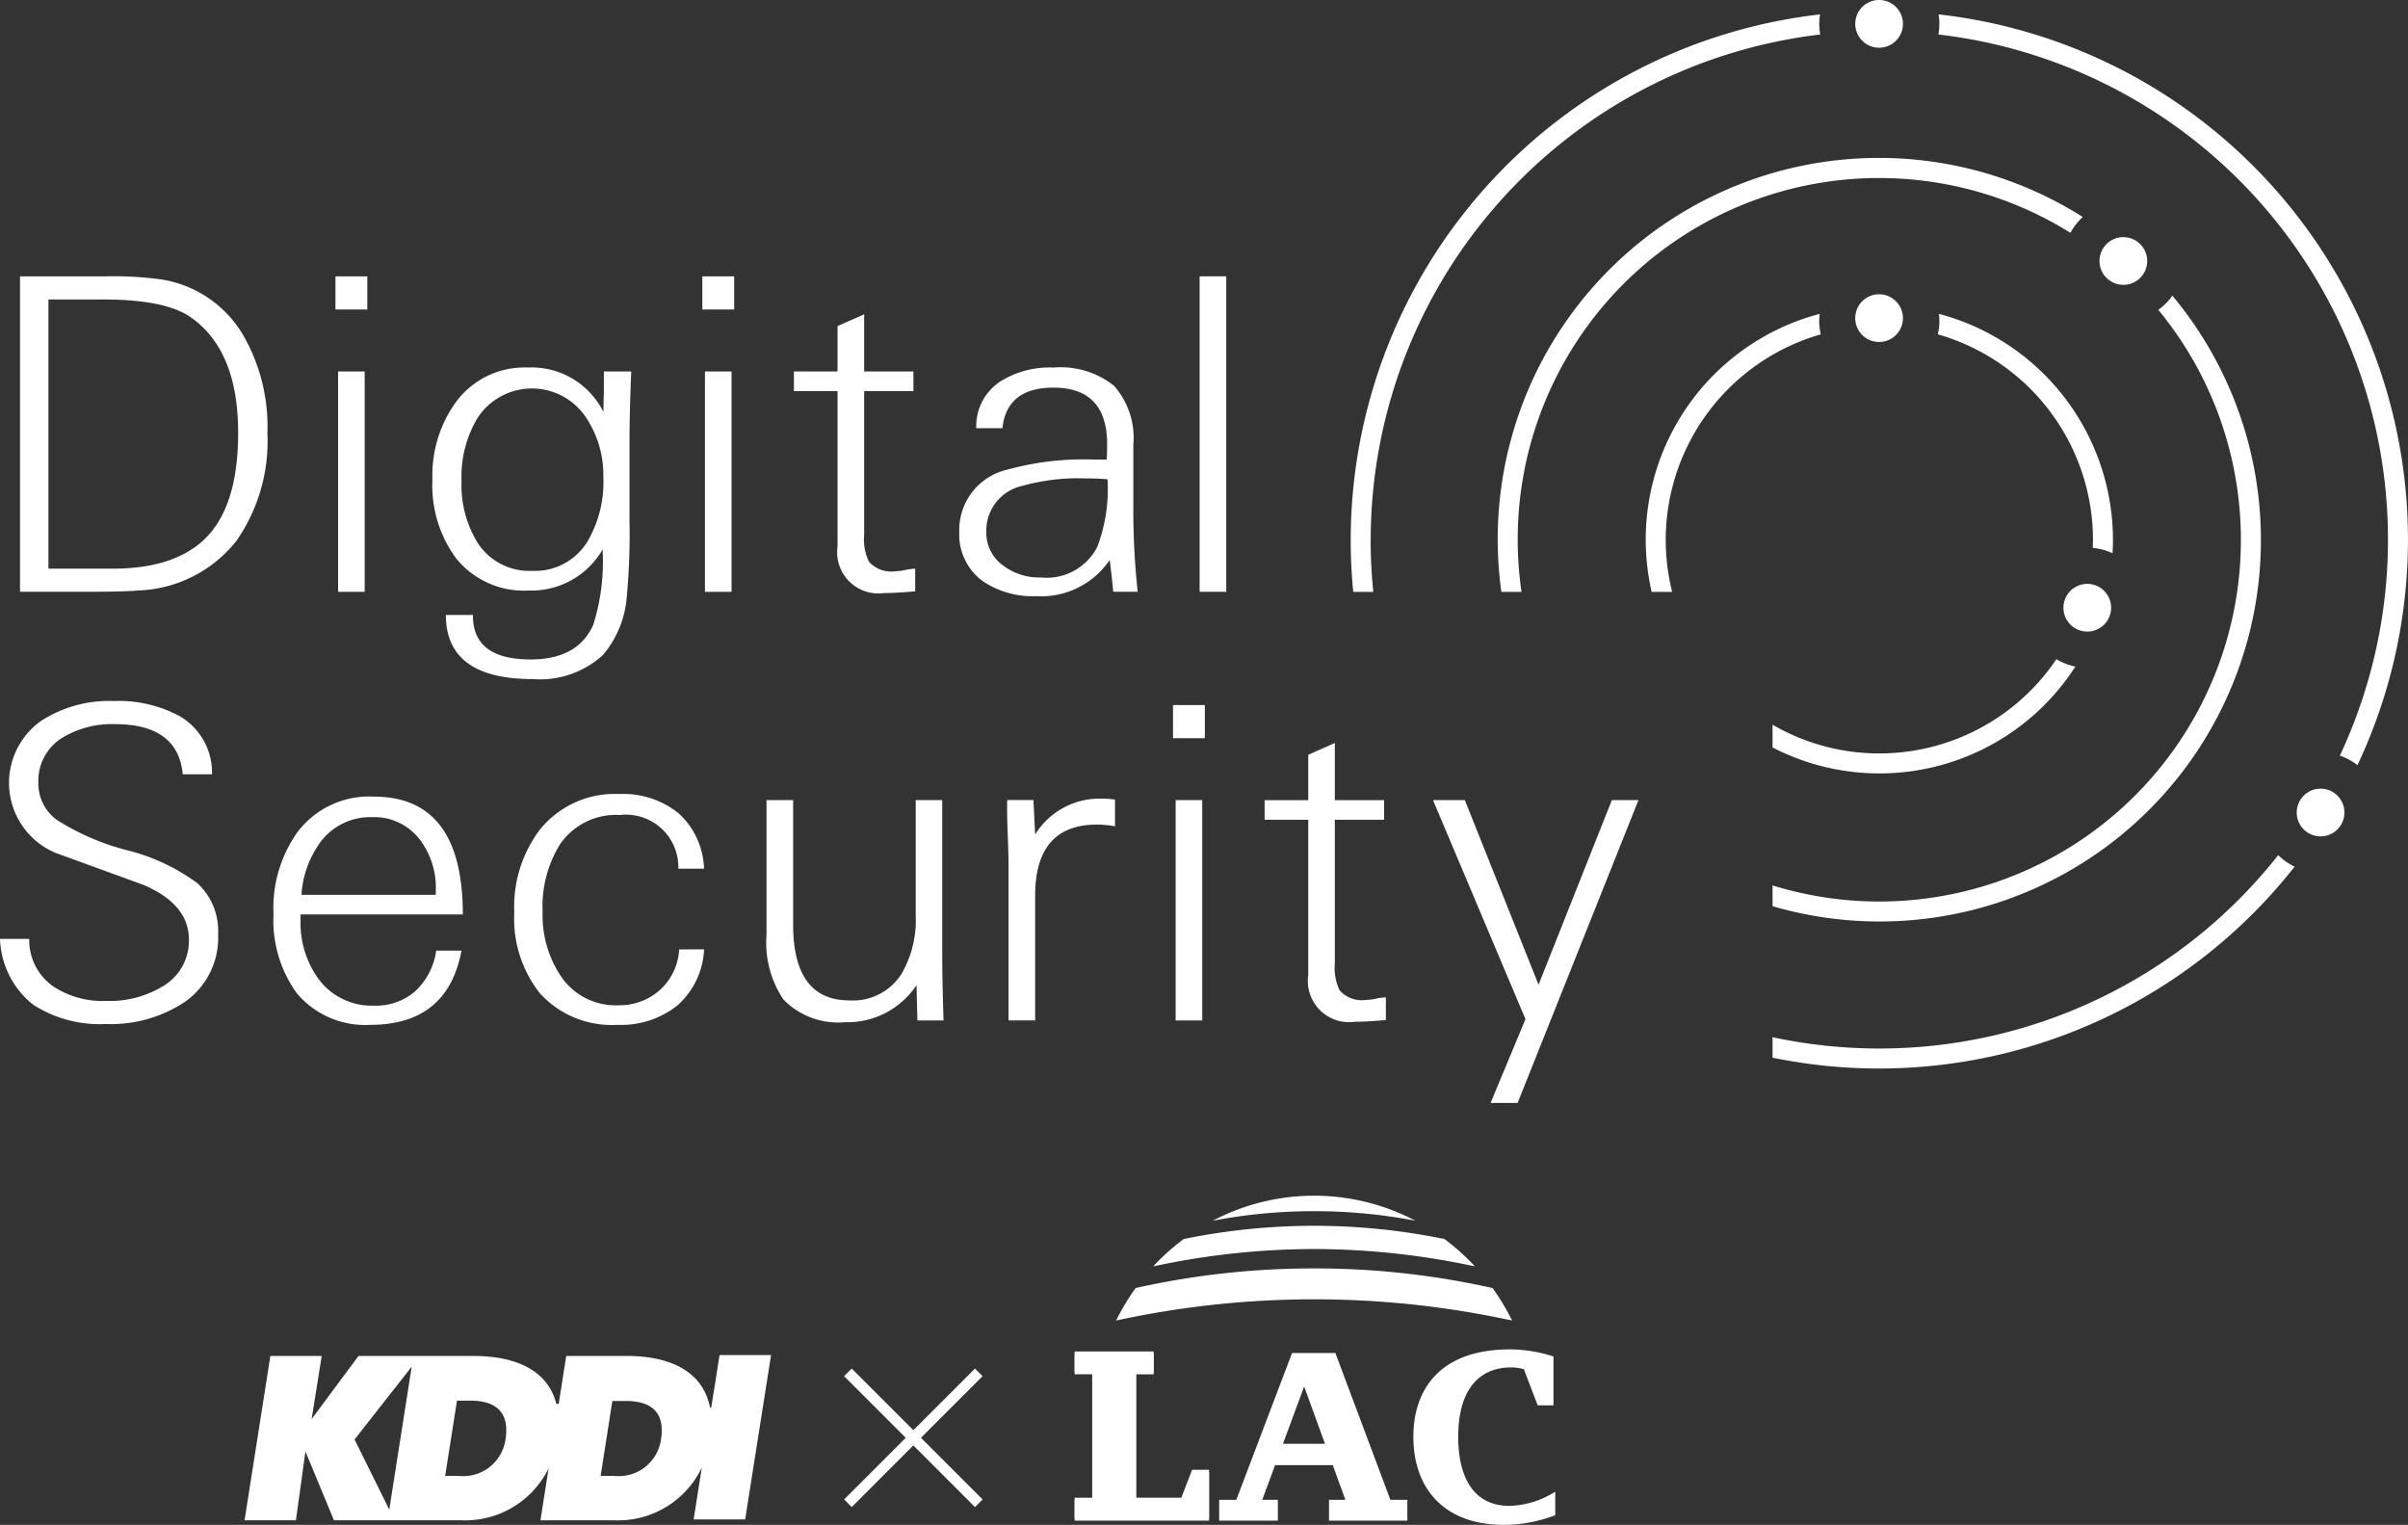 <svg xmlns="http://www.w3.org/2000/svg" xmlns:xlink="http://www.w3.org/1999/xlink" width="156.404" height="99.027" viewBox="0 0 156.404 99.027">
  <rect x="0" y="0" width="156.404" height="99.027" fill="#333333" stroke="none"/>
  <defs>
    <clipPath id="clip-path">
      <rect id="長方形_32" data-name="長方形 32" width="156.404" height="99.027" transform="translate(0 0)" fill="none"/>
    </clipPath>
  </defs>
  <g id="グループ_10" data-name="グループ 10" transform="translate(0 0)" clip-path="url(#clip-path)">
    <path id="パス_39" data-name="パス 39" d="M85.352,81.113A49.983,49.983,0,0,1,95.8,82.241a14.9,14.9,0,0,0-1.979-1.777,42.13,42.13,0,0,0-16.938,0A14.954,14.954,0,0,0,74.9,82.241a49.971,49.971,0,0,1,10.447-1.128" fill="#fff"/>
    <path id="パス_40" data-name="パス 40" d="M85.352,82.374a52.571,52.571,0,0,1,11.591,1.273,15.232,15.232,0,0,1,1.271,2.11,60.672,60.672,0,0,0-25.724,0,15.331,15.331,0,0,1,1.271-2.11,52.58,52.58,0,0,1,11.591-1.273" fill="#fff"/>
    <path id="パス_41" data-name="パス 41" d="M85.352,78.655a35.012,35.012,0,0,1,6.58.62,14.134,14.134,0,0,0-13.16,0,35.022,35.022,0,0,1,6.58-.62" fill="#fff"/>
    <path id="パス_42" data-name="パス 42" d="M77.43,95.587l-.7,1.815h-2.94V89.251h1.141V87.9H69.8v1.348h1.142V97.4H69.8V98.75H78.53V95.587Z" fill="#fff"/>
    <path id="パス_43" data-name="パス 43" d="M90.309,97.4l-3.574-9.535H83.921L80.3,97.4H79.187V98.75H83V97.4H81.986l.832-2.251h3.748l.819,2.251H86.321V98.75h5.088V97.4ZM83.332,93.76l1.375-3.721L86.06,93.76Z" fill="#fff"/>
    <path id="パス_44" data-name="パス 44" d="M98.051,97.793c-2.925,0-3.367-2.855-3.337-4.629.066-3.759,2.137-4.362,3.4-4.362a2.808,2.808,0,0,1,.863.116l.9,2.348H100.9V88.089a9.548,9.548,0,0,0-2.792-.46c-4.752,0-6.258,2.77-6.306,5.535-.06,3.4,1.912,5.863,5.883,5.863a9.477,9.477,0,0,0,3.332-.628V96.871a5.837,5.837,0,0,1-2.967.922" fill="#fff"/>
    <path id="パス_45" data-name="パス 45" d="M46.737,88,46.2,91.386s-.072.08-.09-.012c-.475-2.338-2.609-3.318-5.416-3.318H36.778l-.487,3.1a.5.5,0,0,1-.155.013c-.556-2.188-2.646-3.11-5.368-3.11H23.284l-3.044,4.1.656-4.1H17.56L15.884,98.732H19.22l.618-4.474,1.854,4.474h8.356a6.032,6.032,0,0,0,5.584-3.375l-.53,3.375h4.876a6.027,6.027,0,0,0,5.606-3.425l-.531,3.366H48.4L50.081,88ZM25.284,98.036,23.03,93.482l3.711-4.73Zm7.549-4.55a2.777,2.777,0,0,1-3.053,2.36h-.866l.768-4.887h.865c1.667,0,2.565.753,2.286,2.527m10.1,0a2.777,2.777,0,0,1-3.054,2.36h-.866l.76-4.866h.866c1.666,0,2.572.732,2.294,2.506" fill="#fff"/>
    <rect id="長方形_29" data-name="長方形 29" width="0.7" height="12.022" transform="translate(54.827 89.37) rotate(-45)" fill="#fff"/>
    <rect id="長方形_30" data-name="長方形 30" width="12.022" height="0.7" transform="translate(54.827 97.376) rotate(-45)" fill="#fff"/>
    <path id="パス_46" data-name="パス 46" d="M77.43,95.449l-.7,1.815h-2.94V89.113h1.141V87.765H69.8v1.348h1.142v8.151H69.8v1.348H78.53V95.449Z" fill="#fff"/>
    <path id="パス_47" data-name="パス 47" d="M17.368,28.118a11.324,11.324,0,0,1-2.008,7A8.5,8.5,0,0,1,9,38.346q-.962.085-3.422.085H1.3V17.946H6.818a22.99,22.99,0,0,1,3.649.2,7.508,7.508,0,0,1,5.317,3.6,11.878,11.878,0,0,1,1.584,6.375m-1.9-.029q0-5.316-3.06-7.476-1.644-1.166-5.695-1.166H3.145V36.93H7.31q4.335,0,6.318-2.274,1.842-2.133,1.842-6.567" fill="#fff"/>
    <path id="パス_48" data-name="パス 48" d="M23.857,20.1H21.789V17.946h2.068Zm-.17,18.332H21.959V24.122h1.728Z" fill="#fff"/>
    <path id="パス_49" data-name="パス 49" d="M41,24.123q-.113,2.72-.113,4.618v5.072a43.485,43.485,0,0,1-.17,4.845,6.624,6.624,0,0,1-1.558,3.882A6.067,6.067,0,0,1,34.6,44.1q-5.639,0-5.639-4.165h1.757q-.029,2.891,3.74,2.89,3.089,0,4.08-2.266a13.637,13.637,0,0,0,.6-4.874,5.331,5.331,0,0,1-4.788,2.664,5.654,5.654,0,0,1-4.732-2.1,7.964,7.964,0,0,1-1.53-5.1,8.1,8.1,0,0,1,1.53-5.044,5.519,5.519,0,0,1,4.647-2.238,5.213,5.213,0,0,1,4.93,2.89q0-.424.028-1.332v-1.3Zm-1.813,6.885a6.714,6.714,0,0,0-1.134-3.91,4.217,4.217,0,0,0-7.026.028,7.413,7.413,0,0,0-1.049,4.109,7.154,7.154,0,0,0,1.049,4.023,4,4,0,0,0,3.542,1.814,3.987,3.987,0,0,0,3.6-1.927,7.63,7.63,0,0,0,1.02-4.137" fill="#fff"/>
    <path id="パス_50" data-name="パス 50" d="M47.686,20.1H45.618V17.946h2.068Zm-.17,18.332H45.788V24.122h1.728Z" fill="#fff"/>
    <path id="パス_51" data-name="パス 51" d="M59.444,38.4q-1.247.113-2.012.113A2.679,2.679,0,0,1,54.4,35.485V25.4H51.567V24.123H54.4V21.176l1.728-.765v3.712h3.2V25.4h-3.2V34.72a3.375,3.375,0,0,0,.312,1.756,1.933,1.933,0,0,0,1.7.624,3.889,3.889,0,0,0,.665-.085,3.777,3.777,0,0,1,.638-.085Z" fill="#fff"/>
    <path id="パス_52" data-name="パス 52" d="M73.894,38.431H72.307q-.057-.679-.227-2.068a5.386,5.386,0,0,1-4.788,2.352,5.768,5.768,0,0,1-3.485-.992,3.745,3.745,0,0,1-1.5-3.174A4.022,4.022,0,0,1,65.422,30.5a18.61,18.61,0,0,1,5.724-.652h.736q.028-.425.029-.992,0-3.682-3.486-3.683-3.032,0-3.315,2.635h-1.7a3.468,3.468,0,0,1,1.559-3.032,6.026,6.026,0,0,1,3.456-.907,5.549,5.549,0,0,1,3.939,1.191,5.09,5.09,0,0,1,1.247,3.825v4.25a50.547,50.547,0,0,0,.283,5.3m-1.955-7.31c-.435-.037-.907-.057-1.417-.057a13.432,13.432,0,0,0-4.108.482,2.975,2.975,0,0,0-2.352,2.947,2.638,2.638,0,0,0,1.105,2.238A3.869,3.869,0,0,0,67.6,37.5a3.69,3.69,0,0,0,3.683-2.011,10.642,10.642,0,0,0,.652-4.364" fill="#fff"/>
    <rect id="長方形_31" data-name="長方形 31" width="1.728" height="20.486" transform="translate(77.918 17.945)" fill="#fff"/>
    <path id="パス_53" data-name="パス 53" d="M14.167,60.688A5.071,5.071,0,0,1,11.9,65.136,8.7,8.7,0,0,1,6.871,66.5a7.98,7.98,0,0,1-4.713-1.251A5.708,5.708,0,0,1,0,60.971H1.9A3.657,3.657,0,0,0,3.461,64.06,5.835,5.835,0,0,0,6.927,65a6.606,6.606,0,0,0,3.58-.911,3.412,3.412,0,0,0,1.762-3.071q0-2.331-3.032-3.583l-5.61-2.041A4.929,4.929,0,0,1,2.692,46.8a8.111,8.111,0,0,1,4.675-1.275,8.359,8.359,0,0,1,4.335,1,4.239,4.239,0,0,1,2.068,3.759h-1.9q-.31-3.258-4.407-3.258a6.205,6.205,0,0,0-3.362.853,3.274,3.274,0,0,0-1.61,2.929,2.933,2.933,0,0,0,1.19,2.431A15.93,15.93,0,0,0,8.274,55.22a12.967,12.967,0,0,1,4.533,2.125,4.205,4.205,0,0,1,1.36,3.343" fill="#fff"/>
    <path id="パス_54" data-name="パス 54" d="M30.062,59.385H19.522v.34a6.211,6.211,0,0,0,1.189,3.882,4.3,4.3,0,0,0,3.571,1.7A3.864,3.864,0,0,0,27,64.344a4.444,4.444,0,0,0,1.331-2.607h1.644q-.907,4.816-5.922,4.817a5.8,5.8,0,0,1-4.789-2.069,8.115,8.115,0,0,1-1.5-5.128A8.477,8.477,0,0,1,19.351,54a5.833,5.833,0,0,1,4.931-2.267q5.78,0,5.78,7.65M28.305,58.11v-.283a5.127,5.127,0,0,0-1.048-3.315,3.713,3.713,0,0,0-3.089-1.445,4.029,4.029,0,0,0-3.286,1.53,6.462,6.462,0,0,0-1.3,3.513Z" fill="#fff"/>
    <path id="パス_55" data-name="パス 55" d="M45.731,61.652A5.164,5.164,0,0,1,44,65.293a5.877,5.877,0,0,1-3.911,1.261,6.311,6.311,0,0,1-5.015-2.04,7.8,7.8,0,0,1-1.671-5.242,8.3,8.3,0,0,1,1.7-5.44,6.241,6.241,0,0,1,5.128-2.267,5.706,5.706,0,0,1,3.839,1.247,5.066,5.066,0,0,1,1.658,3.6H44.059a3.407,3.407,0,0,0-3.8-3.485,4.4,4.4,0,0,0-3.882,1.9,7.635,7.635,0,0,0-1.133,4.364,7.12,7.12,0,0,0,1.161,4.165,4.261,4.261,0,0,0,3.712,1.927,3.963,3.963,0,0,0,2.748-.992,3.837,3.837,0,0,0,1.247-2.635Z" fill="#fff"/>
    <path id="パス_56" data-name="パス 56" d="M61.286,66.27h-1.7l-.057-2.295a5.387,5.387,0,0,1-4.647,2.408,4.957,4.957,0,0,1-3.995-1.473,6.59,6.59,0,0,1-1.1-4.194V51.961h1.729v8.076q0,4.929,3.655,4.93a3.743,3.743,0,0,0,3.371-1.7,6.949,6.949,0,0,0,.935-3.826v-7.48H61.2v10.03q0,1.615.085,4.279" fill="#fff"/>
    <path id="パス_57" data-name="パス 57" d="M72.421,53.661a6.565,6.565,0,0,0-1.162-.113q-4.023,0-4.023,4.618v8.1H65.507V56.154q0-.51-.056-2.1-.057-1.332-.028-2.1h1.7l.113,2.238a4.905,4.905,0,0,1,4.392-2.323,5.188,5.188,0,0,1,.793.057Z" fill="#fff"/>
    <path id="パス_58" data-name="パス 58" d="M78.258,47.938H76.19V45.785h2.068Zm-.17,18.332H76.36V51.961h1.728Z" fill="#fff"/>
    <path id="パス_59" data-name="パス 59" d="M90.016,66.242q-1.248.113-2.012.113a2.679,2.679,0,0,1-3.031-3.031V53.237H82.139V51.962h2.834V49.015L86.7,48.25v3.712h3.2v1.275H86.7v9.322a3.385,3.385,0,0,0,.311,1.756,1.936,1.936,0,0,0,1.7.624,3.888,3.888,0,0,0,.665-.085,3.765,3.765,0,0,1,.638-.085Z" fill="#fff"/>
    <path id="パス_60" data-name="パス 60" d="M106.421,51.961,98.573,71.625H96.816l2.266-5.44L93.076,51.961h2.068l4.788,11.985,4.761-11.985Z" fill="#fff"/>
    <path id="パス_61" data-name="パス 61" d="M89.029,35.054a33.085,33.085,0,0,1,29.2-32.814,3.847,3.847,0,0,1-.065-.692,3.87,3.87,0,0,1,.053-.613A34.384,34.384,0,0,0,87.731,35.054q0,1.713.167,3.385h1.3a33.211,33.211,0,0,1-.172-3.385" fill="#fff"/>
    <path id="パス_62" data-name="パス 62" d="M122.068,68.092a33.046,33.046,0,0,1-6.937-.735v1.329A34.34,34.34,0,0,0,149.04,56.28a3.909,3.909,0,0,1-1.064-.748,33,33,0,0,1-25.908,12.56" fill="#fff"/>
    <path id="パス_63" data-name="パス 63" d="M125.9,2.239a33.028,33.028,0,0,1,26.077,46.834,3.872,3.872,0,0,1,1.144.618A34.327,34.327,0,0,0,125.914.934a3.873,3.873,0,0,1,.053.614,3.938,3.938,0,0,1-.065.691" fill="#fff"/>
    <path id="パス_64" data-name="パス 64" d="M140.188,20.122A23.487,23.487,0,0,1,115.131,57.5v1.349A24.773,24.773,0,0,0,141.1,19.2a3.92,3.92,0,0,1-.917.923" fill="#fff"/>
    <path id="パス_65" data-name="パス 65" d="M98.578,35.054a23.473,23.473,0,0,1,35.9-19.934,3.894,3.894,0,0,1,.8-1.029A24.761,24.761,0,0,0,97.517,38.439h1.308a23.619,23.619,0,0,1-.247-3.385" fill="#fff"/>
    <path id="パス_66" data-name="パス 66" d="M122.068,48.929a13.788,13.788,0,0,1-6.937-1.866v1.479A15.144,15.144,0,0,0,134.8,43.29a3.857,3.857,0,0,1-1.232-.482,13.873,13.873,0,0,1-11.5,6.121" fill="#fff"/>
    <path id="パス_67" data-name="パス 67" d="M125.868,21.712a13.9,13.9,0,0,1,10.075,13.342c0,.177-.007.352-.014.527a3.9,3.9,0,0,1,1.285.347c.017-.289.027-.581.027-.874a15.2,15.2,0,0,0-11.305-14.672,3.788,3.788,0,0,1,.031.467,3.9,3.9,0,0,1-.1.863" fill="#fff"/>
    <path id="パス_68" data-name="パス 68" d="M108.192,35.054a13.9,13.9,0,0,1,10.07-13.34,3.912,3.912,0,0,1-.1-.864,3.979,3.979,0,0,1,.03-.466,15.16,15.16,0,0,0-10.914,18.055h1.332a13.888,13.888,0,0,1-.419-3.385" fill="#fff"/>
    <path id="パス_69" data-name="パス 69" d="M150.726,51.217a1.549,1.549,0,1,0,1.548,1.548,1.548,1.548,0,0,0-1.548-1.548" fill="#fff"/>
    <path id="パス_70" data-name="パス 70" d="M135.574,37.917a1.549,1.549,0,1,0,1.548,1.548,1.548,1.548,0,0,0-1.548-1.548" fill="#fff"/>
    <path id="パス_71" data-name="パス 71" d="M137.917,15.4a1.549,1.549,0,1,0,1.547,1.548,1.548,1.548,0,0,0-1.547-1.548" fill="#fff"/>
    <path id="パス_72" data-name="パス 72" d="M122.051,19.111a1.549,1.549,0,1,0,1.548,1.548,1.548,1.548,0,0,0-1.548-1.548" fill="#fff"/>
    <path id="パス_73" data-name="パス 73" d="M122.051,0A1.549,1.549,0,1,0,123.6,1.548,1.548,1.548,0,0,0,122.051,0" fill="#fff"/>
  </g>
</svg>

